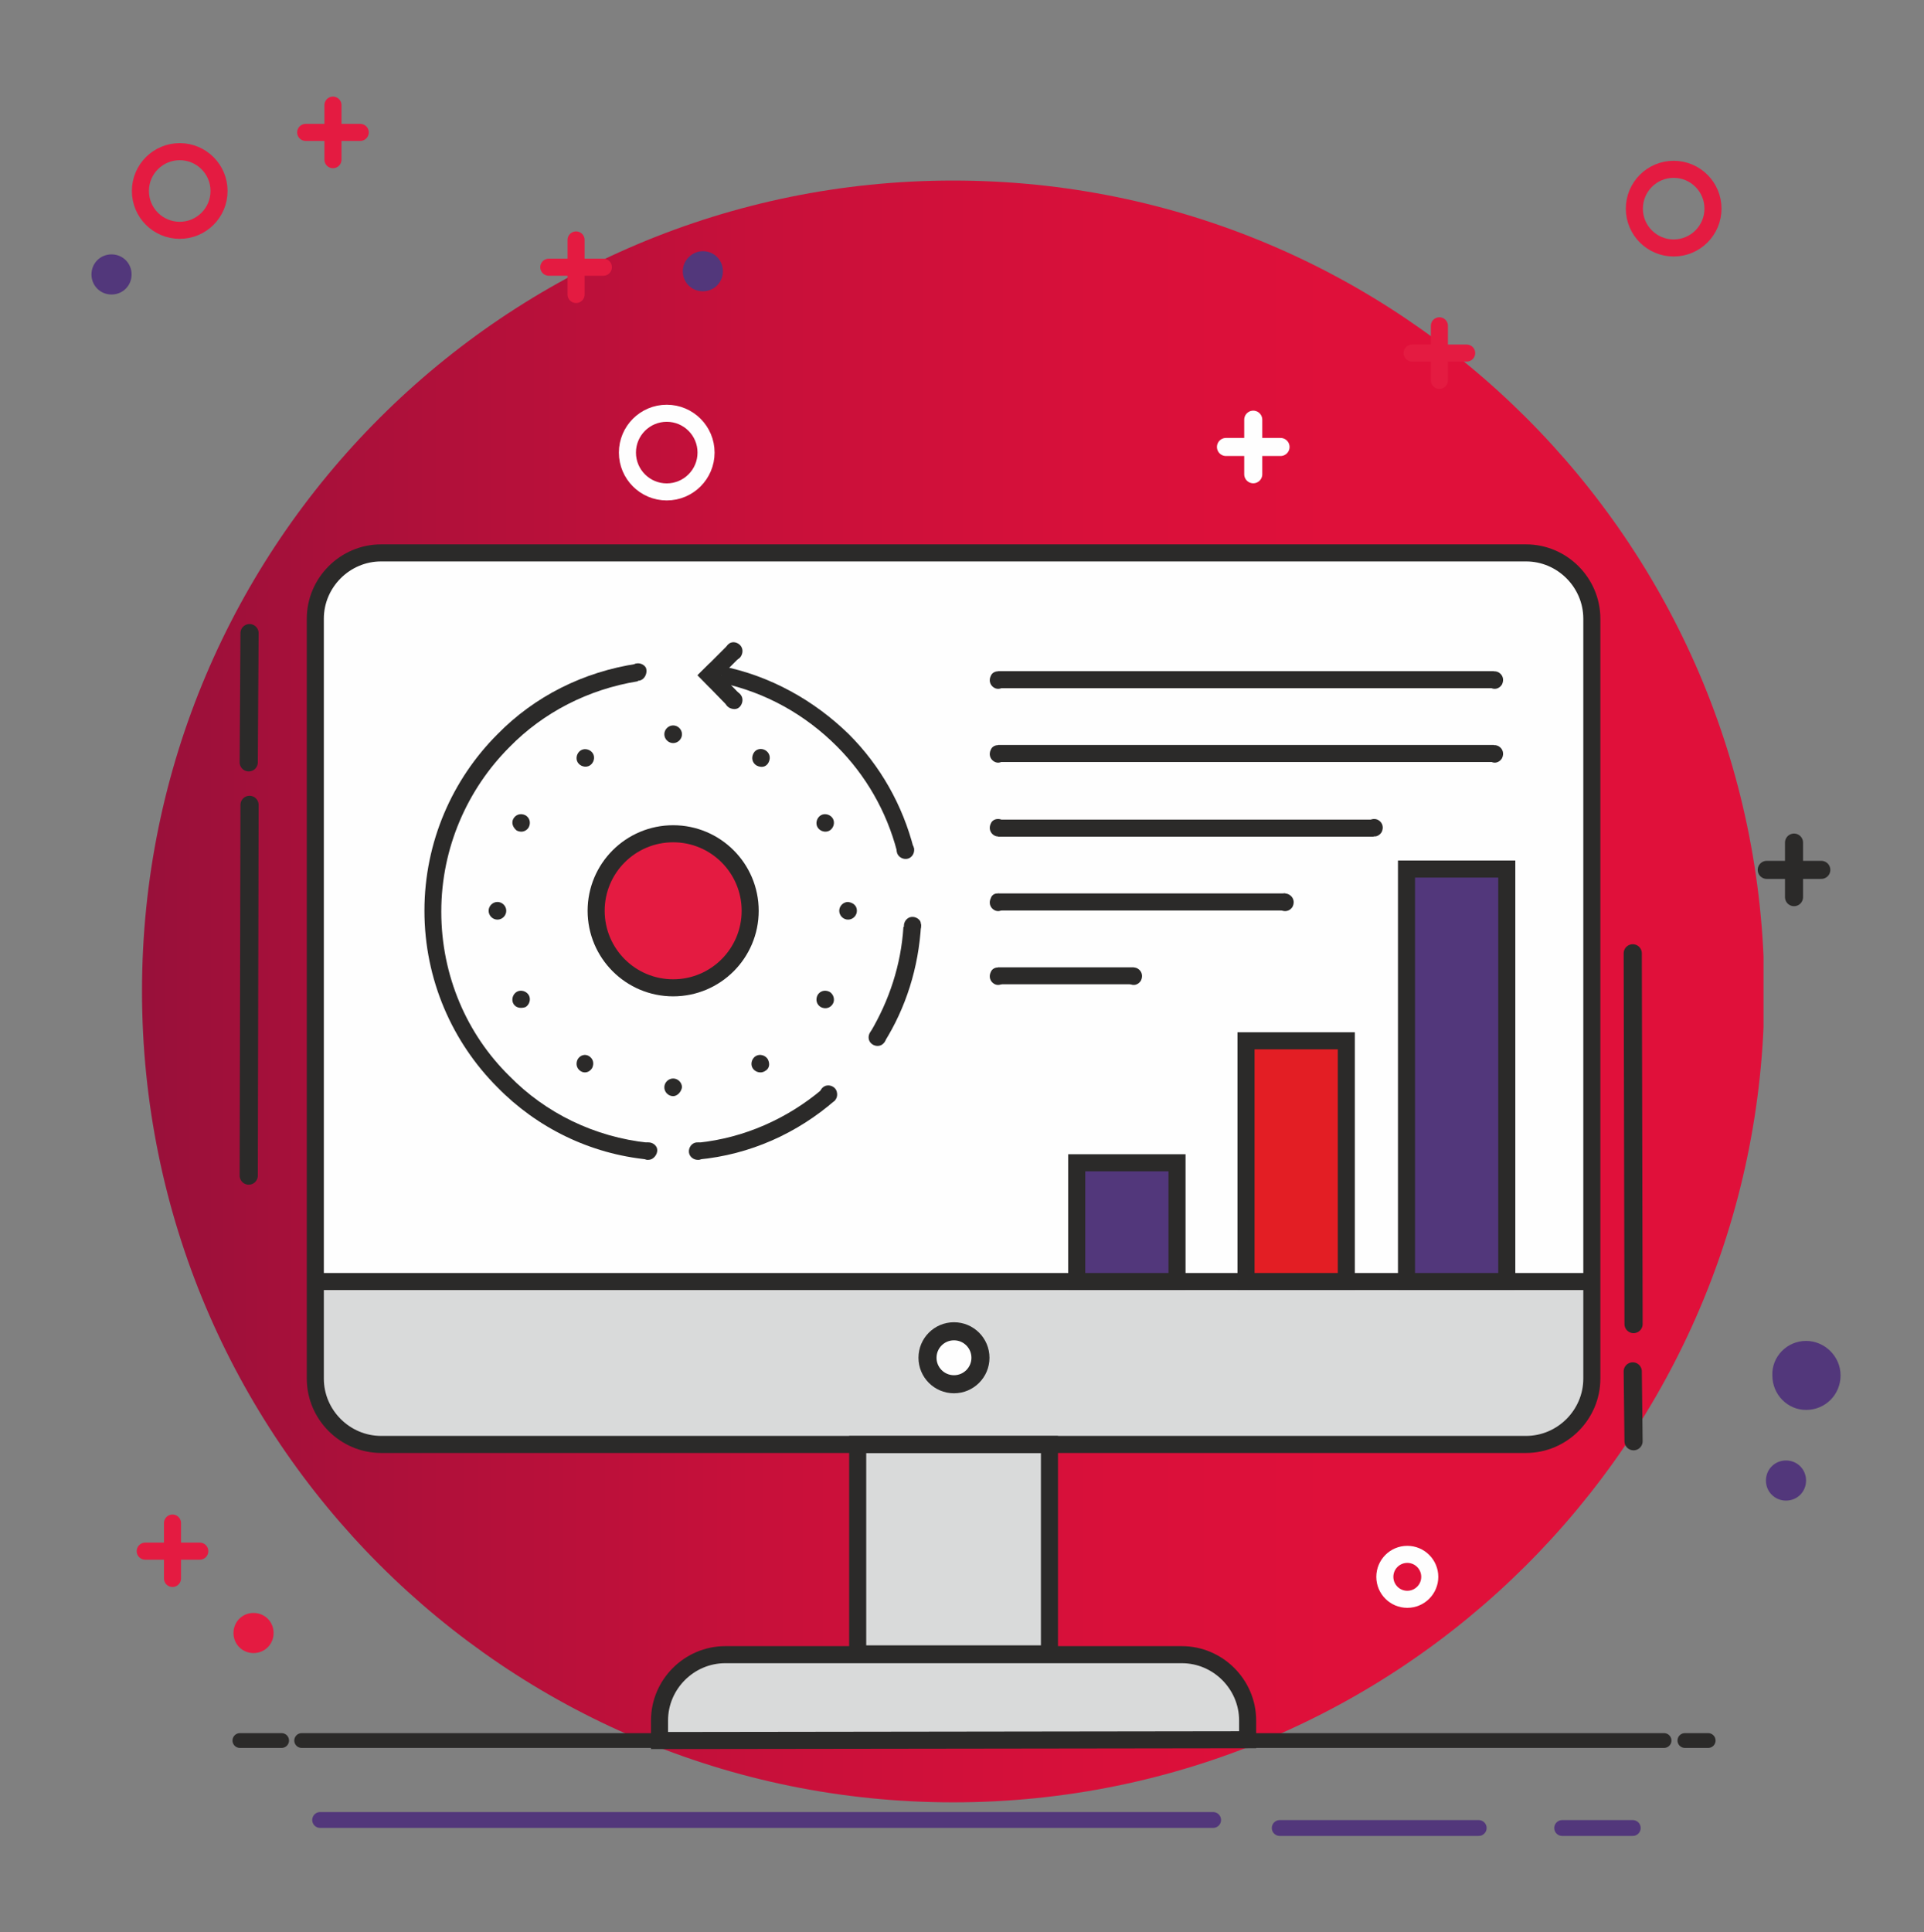 <?xml version="1.0" encoding="UTF-8"?> <!-- Generator: Adobe Illustrator 22.1.0, SVG Export Plug-In . SVG Version: 6.00 Build 0) --> <svg xmlns="http://www.w3.org/2000/svg" xmlns:xlink="http://www.w3.org/1999/xlink" id="Слой_1" x="0px" y="0px" viewBox="0 0 239.8 240.8" style="enable-background:new 0 0 239.8 240.8;" xml:space="preserve"><rect x="0" y="0" width="239.8" height="240.8" fill="#808080" stroke="none"/> <style type="text/css"> .st0{clip-path:url(#SVGID_2_);fill:url(#SVGID_3_);} .st1{fill:#D9DADA;} .st2{fill:none;stroke:#2B2A29;stroke-width:0.567;stroke-miterlimit:22.926;} .st3{fill:none;stroke:#2B2A29;stroke-width:1.844;stroke-linecap:round;stroke-linejoin:round;stroke-miterlimit:22.926;} .st4{fill:#FEFEFE;} .st5{clip-path:url(#SVGID_5_);fill:#D9DADA;} .st6{clip-path:url(#SVGID_7_);fill:none;stroke:#2B2A29;stroke-width:0.567;stroke-miterlimit:22.926;} .st7{fill:none;stroke:#2B2A29;stroke-width:2.126;stroke-miterlimit:22.926;} .st8{fill:none;stroke:#2B2A29;stroke-width:2.129;stroke-miterlimit:22.926;} .st9{fill:none;stroke:#2B2A29;stroke-width:2.128;stroke-miterlimit:22.926;} .st10{fill:none;stroke:#2B2A29;stroke-width:2.111;stroke-miterlimit:22.926;} .st11{fill:none;stroke:#52377B;stroke-width:1.973;stroke-linecap:round;stroke-linejoin:round;stroke-miterlimit:22.926;} .st12{fill:none;stroke:#2B2A29;stroke-width:2.251;stroke-linecap:round;stroke-linejoin:round;stroke-miterlimit:22.926;} .st13{fill:#E41B41;} .st14{fill:none;stroke:#2B2A29;stroke-width:2.126;stroke-linecap:round;stroke-linejoin:round;stroke-miterlimit:22.926;} .st15{fill:#2B2A29;} .st16{fill:#52377B;} .st17{fill:#E31E24;} .st18{fill:none;stroke:#E41B41;stroke-width:2.126;stroke-linecap:round;stroke-linejoin:round;stroke-miterlimit:22.926;} .st19{fill:none;stroke:#FEFEFE;stroke-width:2.126;stroke-linecap:round;stroke-linejoin:round;stroke-miterlimit:22.926;} .st20{fill:none;stroke:#E41B41;stroke-width:2.126;stroke-linecap:round;stroke-linejoin:round;stroke-miterlimit:22.926;} .st21{fill:none;stroke:#FEFEFE;stroke-width:2.126;stroke-linecap:round;stroke-linejoin:round;stroke-miterlimit:22.926;} .st22{fill:none;stroke:#FEFEFE;stroke-width:2.251;stroke-linecap:round;stroke-linejoin:round;stroke-miterlimit:22.926;} .st23{fill:none;stroke:#FEFEFE;stroke-width:0.216;stroke-miterlimit:22.926;} .st24{fill:none;stroke:#2B2A29;stroke-width:2.265;stroke-linecap:round;stroke-linejoin:round;stroke-miterlimit:22.926;} </style> <g> <g> <g> <g> <defs> <path id="SVGID_1_" d="M17.7,123.5c0,55.8,45.2,101.1,101.1,101.1c55.7,0,100.8-45,101.1-100.6v-0.8 c-0.3-55.7-45.4-100.7-101.1-100.7C63,22.5,17.7,67.7,17.7,123.5"></path> </defs> <clipPath id="SVGID_2_"> <use xlink:href="#SVGID_1_" style="overflow:visible;"></use> </clipPath> <linearGradient id="SVGID_3_" gradientUnits="userSpaceOnUse" x1="-582.652" y1="-7.389" x2="-581.826" y2="-7.389" gradientTransform="matrix(-202.12 0 0 -234.229 -117595.492 -1607.259)"> <stop offset="0" style="stop-color:#E0103A"></stop> <stop offset="0.19" style="stop-color:#D9103A"></stop> <stop offset="0.458" style="stop-color:#C7103A"></stop> <stop offset="0.772" style="stop-color:#A9103A"></stop> <stop offset="1" style="stop-color:#8E103A"></stop> </linearGradient> <rect x="17.7" y="22.5" class="st0" width="202.1" height="202.1"></rect> </g> </g> </g> </g> <rect x="106.9" y="180" class="st1" width="23.9" height="26.1"></rect> <path class="st1" d="M90.4,206.1c-4.5,0-8.2,3.7-8.2,8.2v2.5l73.3-0.1v-2.4c0-4.5-3.7-8.2-8.2-8.2h-16.5h-23.9H90.4z"></path> <path class="st2" d="M90.4,206.1c-4.5,0-8.2,3.7-8.2,8.2v2.5l73.3-0.1v-2.4c0-4.5-3.7-8.2-8.2-8.2h-16.5h-23.9H90.4z"></path> <line class="st3" x1="29.9" y1="216.9" x2="35.1" y2="216.9"></line> <line class="st3" x1="37.6" y1="216.9" x2="207.4" y2="216.9"></line> <line class="st3" x1="210" y1="216.9" x2="212.9" y2="216.9"></line> <path class="st4" d="M47.5,68.9h142.7c4.5,0,8.2,3.7,8.2,8.2v94.7c0,4.5-3.7,8.2-8.2,8.2H47.5c-4.5,0-8.2-3.7-8.2-8.2V77.1 C39.3,72.6,43,68.9,47.5,68.9"></path> <g> <g> <g> <g> <defs> <path id="SVGID_4_" d="M47.5,68.9h142.7c4.5,0,8.2,3.7,8.2,8.2v94.7c0,4.5-3.7,8.2-8.2,8.2H47.5c-4.5,0-8.2-3.7-8.2-8.2V77.1 C39.3,72.6,43,68.9,47.5,68.9"></path> </defs> <clipPath id="SVGID_5_"> <use xlink:href="#SVGID_4_" style="overflow:visible;"></use> </clipPath> <path class="st5" d="M115.5,169.2c0-1.8,1.5-3.3,3.3-3.3s3.3,1.5,3.3,3.3s-1.5,3.3-3.3,3.3S115.5,171.1,115.5,169.2z M39.3,159.7v12.1c0,4.5,3.7,8.2,8.2,8.2h59.4h23.9h59.4c4.5,0,8.2-3.7,8.2-8.2v-12.1h-10.5h-12.5h-7.5h-12.5h-8.6h-12.5H39.3z"></path> </g> </g> </g> <g> <g> <g> <defs> <path id="SVGID_6_" d="M47.5,68.9h142.7c4.5,0,8.2,3.7,8.2,8.2v94.7c0,4.5-3.7,8.2-8.2,8.2H47.5c-4.5,0-8.2-3.7-8.2-8.2V77.1 C39.3,72.6,43,68.9,47.5,68.9"></path> </defs> <clipPath id="SVGID_7_"> <use xlink:href="#SVGID_6_" style="overflow:visible;"></use> </clipPath> <path class="st6" d="M115.5,169.2c0-1.8,1.5-3.3,3.3-3.3s3.3,1.5,3.3,3.3s-1.5,3.3-3.3,3.3S115.5,171.1,115.5,169.2z M39.3,159.7v12.1c0,4.5,3.7,8.2,8.2,8.2h59.4h23.9h59.4c4.5,0,8.2-3.7,8.2-8.2v-12.1h-10.5h-12.5h-7.5h-12.5h-8.6h-12.5H39.3z"></path> </g> </g> </g> </g> <path class="st7" d="M47.5,68.9h142.7c4.5,0,8.2,3.7,8.2,8.2v94.7c0,4.5-3.7,8.2-8.2,8.2H47.5c-4.5,0-8.2-3.7-8.2-8.2V77.1 C39.3,72.6,43,68.9,47.5,68.9z"></path> <line class="st7" x1="39.3" y1="159.7" x2="198.4" y2="159.7"></line> <line class="st7" x1="124.4" y1="84.7" x2="186.2" y2="84.7"></line> <line class="st7" x1="124.4" y1="93.9" x2="186.2" y2="93.9"></line> <line class="st8" x1="124.4" y1="103.2" x2="171.2" y2="103.2"></line> <line class="st9" x1="124.4" y1="112.4" x2="160.2" y2="112.4"></line> <line class="st10" x1="124.4" y1="121.6" x2="141.3" y2="121.6"></line> <path class="st7" d="M155.5,216.8v-2.4c0-4.5-3.7-8.2-8.2-8.2H90.4c-4.5,0-8.2,3.7-8.2,8.2v2.5L155.5,216.8z"></path> <rect x="106.9" y="180" class="st7" width="23.9" height="26.1"></rect> <line class="st11" x1="39.9" y1="226.8" x2="151.2" y2="226.8"></line> <line class="st11" x1="159.5" y1="227.8" x2="184.3" y2="227.8"></line> <line class="st11" x1="194.7" y1="227.8" x2="203.5" y2="227.8"></line> <ellipse class="st12" cx="118.9" cy="169.2" rx="3.3" ry="3.3"></ellipse> <ellipse class="st13" cx="83.9" cy="113.5" rx="9.6" ry="9.6"></ellipse> <ellipse class="st14" cx="83.9" cy="113.5" rx="9.6" ry="9.6"></ellipse> <path class="st15" d="M79.5,84.9c-6.2,1-11.8,3.9-16,8.2c-5.2,5.2-8.5,12.5-8.5,20.5s3.2,15.3,8.5,20.5c4.5,4.6,10.6,7.6,17.3,8.3 v2.1c-7.3-0.7-13.9-4-18.8-9c-5.6-5.6-9.1-13.4-9.1-22s3.5-16.4,9.1-22c4.6-4.7,10.7-7.8,17.5-8.8V84.9z M104.1,137.1 c-4.7,4.1-10.6,6.8-17.1,7.4v-2.1c5.8-0.6,11.1-3,15.4-6.6L104.1,137.1z M114.8,115.2c-0.3,5.4-1.9,10.4-4.6,14.7l-1.7-1.3 c2.3-3.9,3.8-8.3,4.1-13.1L114.8,115.2z M89.9,83c6.1,1.2,11.6,4.3,15.9,8.5c3.9,3.9,6.7,8.8,8.1,14.3l-2.1,0.3 c-1.3-5-3.9-9.5-7.5-13.1c-3.9-3.9-8.8-6.7-14.4-7.9V83z"></path> <path class="st15" d="M83.9,90.4c0.6,0,1.1,0.5,1.1,1.1s-0.5,1.1-1.1,1.1s-1.1-0.5-1.1-1.1S83.3,90.4,83.9,90.4"></path> <path class="st15" d="M95.4,93.5c0.5,0.3,0.7,0.9,0.4,1.5s-0.9,0.7-1.5,0.4c-0.5-0.3-0.7-0.9-0.4-1.5S94.9,93.2,95.4,93.5"></path> <path class="st15" d="M103.8,102c0.3,0.5,0.1,1.2-0.4,1.5s-1.2,0.1-1.5-0.4s-0.1-1.2,0.4-1.5C102.8,101.3,103.5,101.5,103.8,102"></path> <path class="st15" d="M106.8,113.5c0,0.6-0.5,1.1-1.1,1.1s-1.1-0.5-1.1-1.1s0.5-1.1,1.1-1.1C106.4,112.5,106.8,112.9,106.8,113.5"></path> <path class="st15" d="M103.8,125.1c-0.3,0.5-0.9,0.7-1.5,0.4c-0.5-0.3-0.7-0.9-0.4-1.5c0.3-0.5,0.9-0.7,1.5-0.4 C103.9,123.9,104.1,124.6,103.8,125.1"></path> <path class="st15" d="M95.3,133.5c-0.5,0.3-1.2,0.1-1.5-0.4s-0.1-1.2,0.4-1.5s1.2-0.1,1.5,0.4C96,132.6,95.9,133.2,95.3,133.5"></path> <path class="st15" d="M83.9,136.6c-0.6,0-1.1-0.5-1.1-1.1s0.5-1.1,1.1-1.1s1.1,0.5,1.1,1.1C84.9,136.1,84.4,136.6,83.9,136.6"></path> <path class="st15" d="M72.4,133.5c-0.5-0.3-0.7-0.9-0.4-1.5c0.3-0.5,0.9-0.7,1.4-0.4s0.7,0.9,0.4,1.5 C73.5,133.6,72.9,133.8,72.4,133.5"></path> <path class="st15" d="M64,125.1c-0.3-0.5-0.1-1.2,0.4-1.5s1.2-0.1,1.5,0.4s0.1,1.2-0.4,1.5C64.9,125.7,64.3,125.6,64,125.1"></path> <path class="st15" d="M60.9,113.5c0-0.6,0.5-1.1,1.1-1.1s1.1,0.5,1.1,1.1s-0.5,1.1-1.1,1.1S60.9,114.1,60.9,113.5"></path> <path class="st15" d="M64,102c0.3-0.5,0.9-0.7,1.5-0.4c0.5,0.3,0.7,0.9,0.4,1.5c-0.3,0.5-0.9,0.7-1.5,0.4 C63.9,103.1,63.7,102.5,64,102"></path> <path class="st15" d="M72.4,93.5c0.5-0.3,1.2-0.1,1.5,0.4s0.1,1.2-0.4,1.5C73,95.7,72.3,95.5,72,95S71.9,93.8,72.4,93.5"></path> <path class="st15" d="M124.9,83.8c0.5,0.3,0.7,0.9,0.4,1.5c-0.3,0.5-0.9,0.7-1.4,0.4c-0.5-0.3-0.7-0.9-0.4-1.5 C123.7,83.7,124.4,83.5,124.9,83.8"></path> <path class="st15" d="M124.9,93c0.5,0.3,0.7,0.9,0.4,1.5c-0.3,0.5-0.9,0.7-1.4,0.4c-0.5-0.3-0.7-0.9-0.4-1.5 C123.7,92.9,124.4,92.7,124.9,93"></path> <path class="st15" d="M124.9,102.2c0.5,0.3,0.7,0.9,0.4,1.5c-0.3,0.5-0.9,0.7-1.4,0.4c-0.5-0.3-0.7-0.9-0.4-1.5 C123.7,102.1,124.4,101.9,124.9,102.2"></path> <path class="st15" d="M124.9,111.5c0.5,0.3,0.7,0.9,0.4,1.5c-0.3,0.5-0.9,0.7-1.4,0.4c-0.5-0.3-0.7-0.9-0.4-1.5 C123.7,111.3,124.4,111.2,124.9,111.5"></path> <path class="st15" d="M124.9,120.7c0.5,0.3,0.7,0.9,0.4,1.5c-0.3,0.5-0.9,0.7-1.4,0.4c-0.5-0.3-0.7-0.9-0.4-1.5 C123.7,120.6,124.4,120.4,124.9,120.7"></path> <path class="st15" d="M141.8,120.7c0.5,0.3,0.7,0.9,0.4,1.5c-0.3,0.5-0.9,0.7-1.4,0.4c-0.5-0.3-0.7-0.9-0.4-1.5 C140.7,120.6,141.3,120.4,141.8,120.7"></path> <path class="st15" d="M160.7,111.5c0.5,0.3,0.7,0.9,0.4,1.5c-0.3,0.5-0.9,0.7-1.5,0.4s-0.7-0.9-0.4-1.5S160.2,111.2,160.7,111.5"></path> <path class="st15" d="M171.8,102.2c0.5,0.3,0.7,0.9,0.4,1.5c-0.3,0.5-0.9,0.7-1.4,0.4c-0.5-0.3-0.7-0.9-0.4-1.5 C170.6,102.1,171.3,101.9,171.8,102.2"></path> <path class="st15" d="M186.8,93c0.5,0.3,0.7,0.9,0.4,1.5c-0.3,0.5-0.9,0.7-1.4,0.4c-0.5-0.3-0.7-0.9-0.4-1.5 C185.6,92.9,186.3,92.7,186.8,93"></path> <path class="st15" d="M186.8,83.8c0.5,0.3,0.7,0.9,0.4,1.5c-0.3,0.5-0.9,0.7-1.4,0.4c-0.5-0.3-0.7-0.9-0.4-1.5 C185.6,83.7,186.3,83.5,186.8,83.8"></path> <rect x="134.2" y="144.9" class="st16" width="12.5" height="14.8"></rect> <rect x="134.2" y="144.9" class="st7" width="12.5" height="14.8"></rect> <rect x="155.3" y="129.7" class="st17" width="12.5" height="30"></rect> <rect x="155.3" y="129.7" class="st7" width="12.5" height="30"></rect> <rect x="175.3" y="108.3" class="st16" width="12.5" height="51.4"></rect> <rect x="175.3" y="108.3" class="st7" width="12.5" height="51.4"></rect> <path class="st15" d="M87.5,144.4c-0.5,0.3-1.2,0.1-1.5-0.4s-0.1-1.2,0.4-1.5s1.2-0.1,1.5,0.4C88.2,143.4,88,144.1,87.5,144.4"></path> <path class="st15" d="M81.3,144.4c-0.5,0.3-1.2,0.1-1.4-0.4c-0.3-0.5-0.1-1.2,0.4-1.5s1.2-0.1,1.5,0.4S81.8,144.1,81.3,144.4"></path> <path class="st15" d="M103.8,137.3c-0.5,0.3-1.2,0.1-1.5-0.4s-0.1-1.2,0.4-1.5s1.2-0.1,1.5,0.4C104.5,136.4,104.3,137.1,103.8,137.3 "></path> <path class="st15" d="M109.9,130.2c-0.5,0.3-1.2,0.1-1.5-0.4s-0.1-1.2,0.4-1.5s1.2-0.1,1.5,0.4C110.6,129.2,110.4,129.9,109.9,130.2 "></path> <path class="st15" d="M114.3,116.3c-0.5,0.3-1.2,0.1-1.5-0.4s-0.1-1.2,0.4-1.5s1.2-0.1,1.5,0.4C114.9,115.3,114.8,116,114.3,116.3"></path> <path class="st15" d="M113.4,106.9c-0.5,0.3-1.2,0.1-1.5-0.4s-0.1-1.2,0.4-1.5s1.2-0.1,1.5,0.4C114.1,105.9,113.9,106.6,113.4,106.9 "></path> <path class="st15" d="M80,84.7c-0.5,0.3-1.2,0.1-1.4-0.4c-0.3-0.5-0.1-1.2,0.4-1.5s1.2-0.1,1.5,0.4C80.7,83.7,80.5,84.4,80,84.7"></path> <line class="st7" x1="87.7" y1="83.4" x2="91.5" y2="87.3"></line> <line class="st7" x1="87.7" y1="84.9" x2="91.5" y2="81.1"></line> <path class="st15" d="M92,86.3c0.5,0.3,0.7,0.9,0.4,1.5s-0.9,0.7-1.5,0.4c-0.5-0.3-0.7-0.9-0.4-1.5C90.9,86.2,91.5,86.1,92,86.3"></path> <path class="st15" d="M92,80.2c0.5,0.3,0.7,0.9,0.4,1.5S91.5,82.3,91,82s-0.7-0.9-0.4-1.5C90.9,80,91.5,79.9,92,80.2"></path> <ellipse class="st18" cx="22.4" cy="23.8" rx="4.9" ry="4.9"></ellipse> <path class="st16" d="M13.9,31.7c1.4,0,2.5,1.1,2.5,2.5c0,1.4-1.1,2.5-2.5,2.5s-2.5-1.1-2.5-2.5S12.5,31.7,13.9,31.7"></path> <ellipse class="st18" cx="208.6" cy="26" rx="4.9" ry="4.9"></ellipse> <ellipse class="st19" cx="83.1" cy="56.4" rx="4.9" ry="4.9"></ellipse> <path class="st16" d="M87.6,31.3c1.4,0,2.5,1.1,2.5,2.5c0,1.4-1.1,2.5-2.5,2.5s-2.5-1.1-2.5-2.5C85.1,32.4,86.3,31.3,87.6,31.3"></path> <line class="st20" x1="71.8" y1="29.9" x2="71.8" y2="36.7"></line> <line class="st20" x1="75.2" y1="33.3" x2="68.4" y2="33.3"></line> <path class="st13" d="M71.8,29.3c0.3,0,0.6,0.3,0.6,0.6c0,0.3-0.3,0.6-0.6,0.6s-0.6-0.3-0.6-0.6S71.4,29.3,71.8,29.3"></path> <path class="st13" d="M75.2,32.7c0.3,0,0.6,0.3,0.6,0.6s-0.3,0.6-0.6,0.6c-0.3,0-0.6-0.3-0.6-0.6C74.5,33,74.8,32.7,75.2,32.7"></path> <path class="st13" d="M71.8,36.1c0.3,0,0.6,0.3,0.6,0.6s-0.3,0.6-0.6,0.6s-0.6-0.3-0.6-0.6C71.2,36.4,71.4,36.1,71.8,36.1"></path> <path class="st13" d="M68.4,32.7c0.3,0,0.6,0.3,0.6,0.6s-0.3,0.6-0.6,0.6s-0.6-0.3-0.6-0.6S68,32.7,68.4,32.7"></path> <line class="st20" x1="179.4" y1="40.6" x2="179.4" y2="47.4"></line> <line class="st20" x1="182.8" y1="44" x2="176" y2="44"></line> <path class="st13" d="M179.4,39.9c0.3,0,0.6,0.3,0.6,0.6s-0.3,0.6-0.6,0.6s-0.6-0.3-0.6-0.6C178.8,40.2,179,39.9,179.4,39.9"></path> <path class="st13" d="M182.8,43.4c0.3,0,0.6,0.3,0.6,0.6s-0.3,0.6-0.6,0.6s-0.6-0.3-0.6-0.6C182.1,43.6,182.4,43.4,182.8,43.4"></path> <path class="st13" d="M179.4,46.8c0.3,0,0.6,0.3,0.6,0.6s-0.3,0.6-0.6,0.6s-0.6-0.3-0.6-0.6C178.8,47.1,179,46.8,179.4,46.8"></path> <path class="st13" d="M176,43.4c0.3,0,0.6,0.3,0.6,0.6s-0.3,0.6-0.6,0.6s-0.6-0.3-0.6-0.6C175.4,43.6,175.6,43.4,176,43.4"></path> <line class="st12" x1="223.6" y1="105" x2="223.6" y2="111.8"></line> <line class="st12" x1="227" y1="108.4" x2="220.2" y2="108.4"></line> <path class="st15" d="M223.6,104.4c0.3,0,0.6,0.3,0.6,0.6s-0.3,0.6-0.6,0.6s-0.6-0.3-0.6-0.6C222.9,104.6,223.2,104.4,223.6,104.4"></path> <path class="st15" d="M227,107.8c0.3,0,0.6,0.3,0.6,0.6c0,0.3-0.3,0.6-0.6,0.6s-0.6-0.3-0.6-0.6C226.3,108.1,226.6,107.8,227,107.8"></path> <path class="st15" d="M223.6,111.2c0.3,0,0.6,0.3,0.6,0.6s-0.3,0.6-0.6,0.6s-0.6-0.3-0.6-0.6S223.2,111.2,223.6,111.2"></path> <path class="st15" d="M220.2,107.8c0.3,0,0.6,0.3,0.6,0.6c0,0.3-0.3,0.6-0.6,0.6s-0.6-0.3-0.6-0.6 C219.5,108.1,219.8,107.8,220.2,107.8"></path> <path class="st13" d="M31.6,201c1.4,0,2.5,1.1,2.5,2.5S33,206,31.6,206s-2.5-1.1-2.5-2.5S30.2,201,31.6,201"></path> <line class="st20" x1="41.5" y1="13.1" x2="41.5" y2="19.9"></line> <line class="st20" x1="44.9" y1="16.5" x2="38.1" y2="16.5"></line> <path class="st13" d="M41.5,12.5c0.3,0,0.6,0.3,0.6,0.6s-0.3,0.6-0.6,0.6s-0.6-0.3-0.6-0.6S41.1,12.5,41.5,12.5"></path> <path class="st13" d="M44.9,15.9c0.3,0,0.6,0.3,0.6,0.6c0,0.3-0.3,0.6-0.6,0.6s-0.6-0.3-0.6-0.6C44.3,16.2,44.5,15.9,44.9,15.9"></path> <path class="st13" d="M41.5,19.3c0.3,0,0.6,0.3,0.6,0.6c0,0.4-0.3,0.6-0.6,0.6s-0.6-0.3-0.6-0.6C40.9,19.6,41.1,19.3,41.5,19.3"></path> <path class="st13" d="M38.1,15.9c0.3,0,0.6,0.3,0.6,0.6c0,0.3-0.3,0.6-0.6,0.6s-0.6-0.3-0.6-0.6C37.5,16.2,37.7,15.9,38.1,15.9"></path> <ellipse class="st21" cx="175.4" cy="196.5" rx="2.8" ry="2.8"></ellipse> <line class="st20" x1="21.5" y1="189.8" x2="21.5" y2="196.7"></line> <line class="st20" x1="24.9" y1="193.3" x2="18.1" y2="193.3"></line> <path class="st13" d="M21.5,189.2c0.3,0,0.6,0.3,0.6,0.6c0,0.4-0.3,0.6-0.6,0.6c-0.3,0-0.6-0.3-0.6-0.6S21.1,189.2,21.5,189.2"></path> <path class="st13" d="M24.9,192.6c0.3,0,0.6,0.3,0.6,0.6s-0.3,0.6-0.6,0.6c-0.3,0-0.6-0.3-0.6-0.6S24.5,192.6,24.9,192.6"></path> <path class="st13" d="M21.5,196c0.3,0,0.6,0.3,0.6,0.6s-0.3,0.6-0.6,0.6c-0.3,0-0.6-0.3-0.6-0.6S21.1,196,21.5,196"></path> <path class="st13" d="M18.1,192.6c0.3,0,0.6,0.3,0.6,0.6s-0.3,0.6-0.6,0.6s-0.6-0.3-0.6-0.6S17.7,192.6,18.1,192.6"></path> <line class="st22" x1="156.2" y1="52.3" x2="156.2" y2="59.1"></line> <line class="st22" x1="159.6" y1="55.7" x2="152.8" y2="55.7"></line> <circle class="st4" cx="156.2" cy="52.3" r="0.6"></circle> <circle class="st23" cx="156.2" cy="52.3" r="0.6"></circle> <circle class="st4" cx="159.6" cy="55.7" r="0.6"></circle> <circle class="st23" cx="159.6" cy="55.7" r="0.6"></circle> <circle class="st4" cx="156.2" cy="59.1" r="0.6"></circle> <circle class="st23" cx="156.2" cy="59.1" r="0.6"></circle> <circle class="st4" cx="152.8" cy="55.7" r="0.6"></circle> <circle class="st23" cx="152.8" cy="55.7" r="0.6"></circle> <line class="st24" x1="31" y1="146.5" x2="31.1" y2="100.3"></line> <line class="st24" x1="31" y1="95" x2="31.1" y2="78.9"></line> <line class="st24" x1="203.5" y1="118.8" x2="203.6" y2="165"></line> <line class="st24" x1="203.5" y1="170.9" x2="203.6" y2="179.6"></line> <path class="st16" d="M222.6,182c1.4,0,2.5,1.1,2.5,2.5s-1.1,2.5-2.5,2.5s-2.5-1.1-2.5-2.5S221.2,182,222.6,182"></path> <path class="st16" d="M225.1,167.1c2.3,0,4.3,1.9,4.3,4.3c0,2.4-1.9,4.3-4.3,4.3c-2.3,0-4.2-1.9-4.2-4.3 C220.8,169.1,222.7,167.1,225.1,167.1"></path> </svg> 